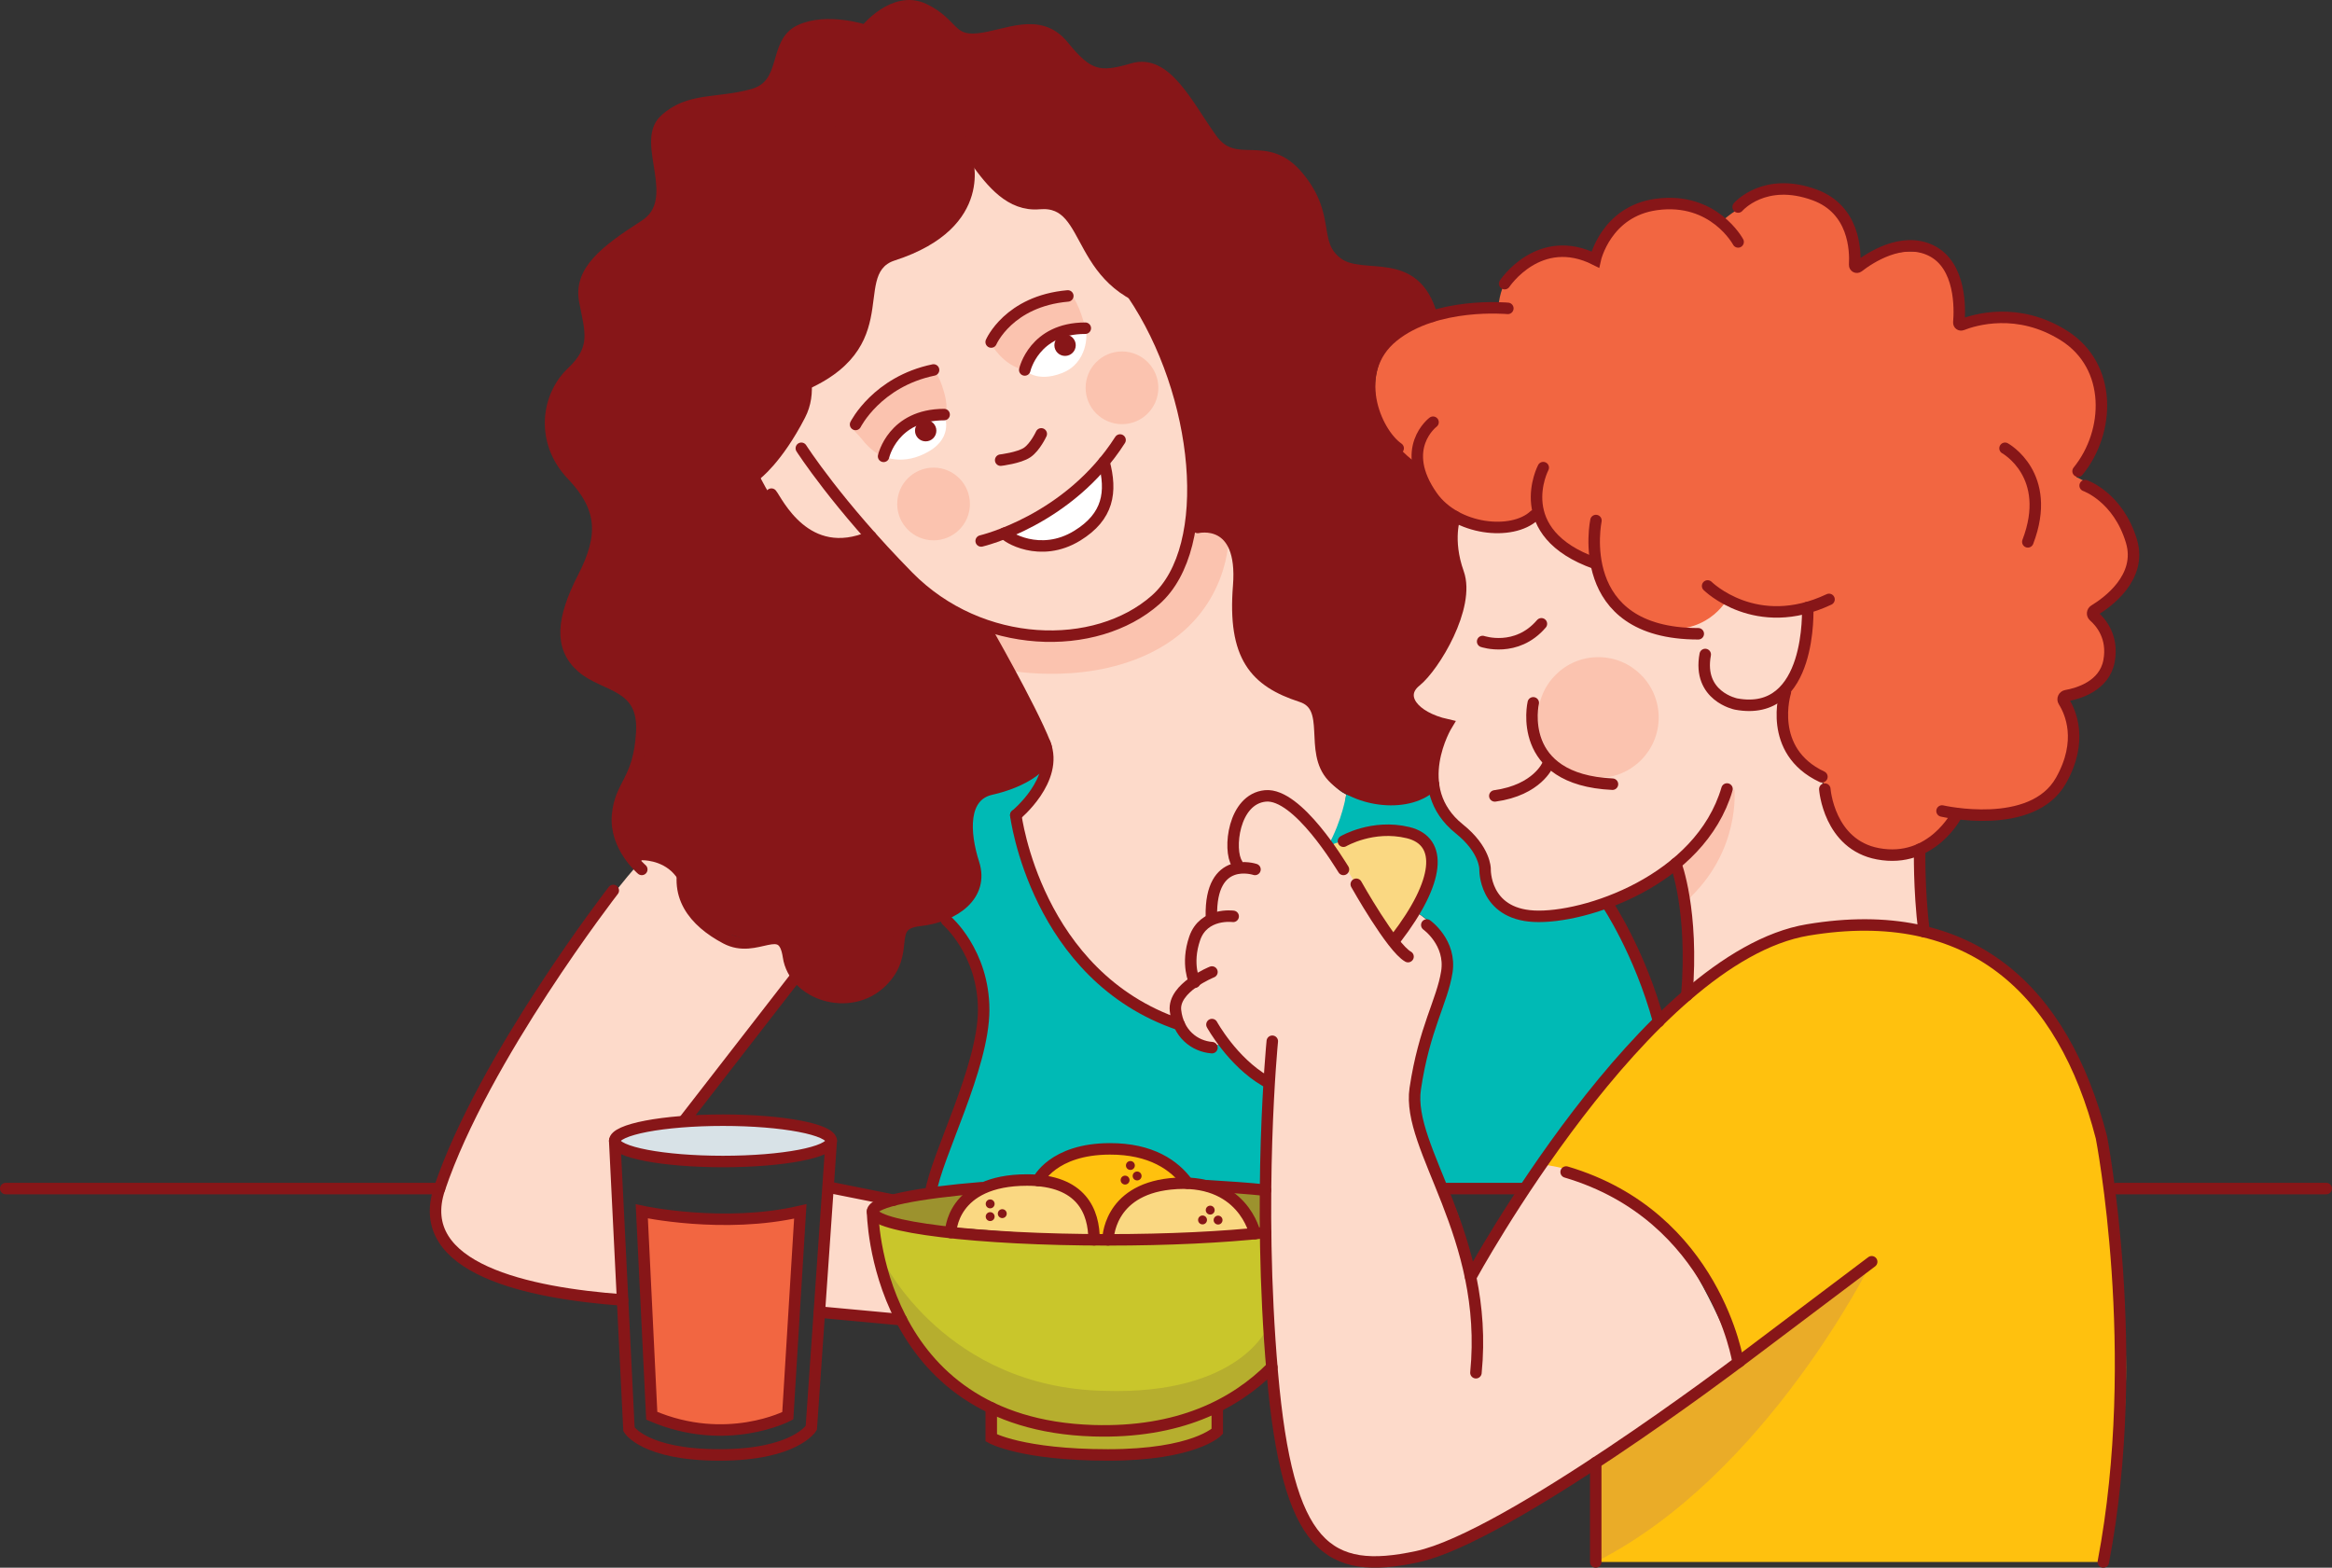 <?xml version="1.0" encoding="utf-8"?>
<!-- Generator: Adobe Illustrator 15.1.0, SVG Export Plug-In . SVG Version: 6.00 Build 0)  -->
<!DOCTYPE svg PUBLIC "-//W3C//DTD SVG 1.1//EN" "http://www.w3.org/Graphics/SVG/1.1/DTD/svg11.dtd">
<svg version="1.1" id="Layer_1" xmlns="http://www.w3.org/2000/svg" xmlns:xlink="http://www.w3.org/1999/xlink" x="0px" y="0px"
	 width="609.138px" height="409.507px" viewBox="0 0 609.138 409.507" enable-background="new 0 0 609.138 409.507"
	 xml:space="preserve">
<rect x="0" y="0" width="609.138" height="409.507" fill="#333333" stroke="none"/>
<g>
	<path fill="#FDDACA" d="M197.208,121.463c0,0,4.002,15.013,14.001,18.476c9.999,3.462,15.848,0,15.848,0
		s10.758,17.942,32.408,24.097c21.649,6.156,38.744-2.649,45.174-10.619c6.43-7.97,7.47-22.295,6.764-37.644
		c-0.706-15.349-17.078-42.884-17.078-42.884l-20.094-26.418c0,0-25.673-20.466-37.022-16.558
		c-11.35,3.906-16.187,14.325-24.372,23.255c-8.187,8.931-13.954,13.92-15.628,27.239
		C195.533,93.727,193.478,112.663,197.208,121.463"/>
	<path fill="#871618" d="M222.776,44.278c0,0,4.504,7.71-0.003,11.536c-4.507,3.825-21.06,10.529-19.726,19.895
		c1.336,9.366,9.622,16.624,7.513,25.136c-2.108,8.513-4.17,12.137-4.17,12.137l-8.35,10.53c0,0,4.764,11.289,13.368,16.427
		c8.603,5.136,15.847,0,15.847,0s12.366,14.264,18.659,17.763c6.293,3.5,11.564,6.608,11.564,6.608l15.871,31.176
		c0,0,0.192,7.259-8.014,8.563c-8.207,1.306-13.784,4.562-12.72,11.909c1.063,7.35,5.445,18.467-3.078,21.416
		c-8.524,2.949-13.429,1.262-14.675,7.729c-1.247,6.466-6.088,16.986-16.12,15.408c-10.032-1.576-11.938-7.657-12.777-10.63
		c-0.838-2.973-2.368-5.073-6.388-4.347c-4.021,0.728-19.054-3.205-21.844-11.577c-2.791-8.372-11.43-1.709-15.482-14.598
		c-4.053-12.891,5.236-14.624,5.266-26.455c0.03-11.831-7.935-14.951-14.138-17.577c-6.205-2.626-6.652-12.037-2.454-21.561
		c4.199-9.523,8.211-17.599,1.854-25.646c-6.358-8.048-11.292-12.561-8.518-21.664s10.537-12.253,9.795-20.725
		c-0.742-8.472-4.752-13.319,5.241-20.381c9.995-7.063,14.373-10.372,13.334-19.697c-1.038-9.325-2.368-15.337,7.367-17.959
		c9.735-2.621,20.46-0.668,23.33-10.086c2.87-9.418,3.96-10.284,12.065-11.107c8.107-0.823,11.038,1.021,11.038,1.021
		s6.301-7.307,12.01-5.971c5.71,1.336,10.023,10.061,17.013,8.639c6.988-1.422,15.766-4.233,20.929,1.488
		c5.164,5.721,9.756,8.625,15.695,7.299c5.939-1.327,11.973-0.459,15.733,4.786c3.762,5.246,8.167,15.029,14.393,16.541
		c6.227,1.514,13.995-1.027,17.994,7.302c4,8.329,3.879,15.959,8.056,20.155c4.177,4.196,15.367,3.22,19.47,5.452
		c4.102,2.232,6.315,9.435,6.315,9.435s-16.191,5.501-16.18,16.103c0.013,10.602,11.732,21.923,11.732,21.923
		s2.377,9.881,9.491,13.652c0,0-0.965,7.473,1.261,13.575c2.226,6.103,0.329,12.8-2.421,19.219
		c-2.749,6.418-11.133,12.058-10.133,14.651c1,2.593,3.906,6.669,9.413,7.38c0,0-3.649,8.752-2.77,15.686
		c0,0-7.491,5.425-17.26,3.04c-9.767-2.386-11.236-8.629-12.332-15.658c-1.096-7.028-1.183-9.397-9.983-12.295
		c-8.8-2.897-11.849-12.272-11.44-24.678c0.408-12.405-3.539-17.877-12.658-16.886c0,0,3.032-18.769-2.471-33.98
		c-5.503-15.209-12.445-27.635-12.445-27.635s-7.854-2.352-11.564-12.57c-3.709-10.218-9.552-10.037-14.035-10.965
		c-4.484-0.927-10.614-5.59-16.329-12.665c-5.715-7.076-6.136-9.472-12.415-8.355C235.221,33.308,222.776,44.278,222.776,44.278"/>
	<path fill="#F26641" d="M391.353,80.302c0,0-16.506-2.573-26.249,7.007c-9.744,9.581-6.953,24.968,4.488,33.368
		c0,0,5.697,15.017,17.687,17.103c11.988,2.086,14.537-4.087,14.537-4.087s5.388,12.292,15.001,13.511
		c0,0,3.84,12.019,14.819,16.666c10.979,4.648,20.572-6.736,20.572-6.736s10.269,4.729,20.896,1.266c0,0-1.896,15.332-7.54,22.492
		c0,0-2.68,13.386,11.093,23.948c0,0-0.925,16.831,16.191,18.533c12.651,2.223,18.374-10.776,18.374-10.776
		s23.545,2.211,29.283-13.492c3.878-10.122-2.354-17.175-2.354-17.175s13.086-1.765,12.915-10.473
		c-0.171-8.707-5.229-11.341-5.229-11.341s12.087-3.877,11.456-16.714c-0.631-12.838-14.956-18.791-14.956-18.791
		s10.691-13.951,3.113-30.789c-7.578-16.839-33.889-8.61-33.889-8.61s1.008-16.601-8.294-19.02
		c-9.303-2.418-18.791,4.279-18.791,4.279s0.186-17.965-12.279-20.145s-22.654,7.67-22.654,7.67s-10.187-7.725-19.533-4.044
		c-9.347,3.682-13.192,13.367-13.192,13.367s-5.787-3.27-13.622-0.896S392.093,72.987,391.353,80.302"/>
	<path fill="#FFC10E" d="M402.622,304.148c0,0,33.413,8.752,42.821,29.928s8.571,21.806,8.571,21.806l-37.197,26.187v25.938h132.589
		c0,0,7.816-33.774,5.503-61.446c-2.313-27.673-1.441-45.336-15.844-74.573c-14.403-29.236-42.327-30.521-60.086-29.972
		C461.22,242.563,440.953,251.874,402.622,304.148"/>
	<path fill="#FAD882" d="M346.864,221.021c0.124,0.172,9.799-5.713,19.659-3.526c9.86,2.186,8.545,9.897,5.571,15.528
		c-2.972,5.632-8.323,12.761-8.323,12.761L346.864,221.021z"/>
	<path fill="#FDDACA" d="M379.744,135.971c0,0-1.904,4.993,0.6,11.933c2.504,6.939,2.144,12.241-2.42,19.218
		c-4.563,6.976-12.382,11.046-10.134,14.651c2.248,3.604,9.413,7.381,9.413,7.381s-4.98,10.971-2.109,18.749
		c2.871,7.776,12.161,9.995,12.818,19.071c0.657,9.077,8.053,16.397,22.145,12.39c14.095-4.009,28.188-13.769,28.188-13.769
		s5.438,18.844,2.37,34.395c0,0,17.427-17.037,38.365-17.976c20.938-0.939,23.589,1.652,23.589,1.652l-1.146-21.191
		c0,0-11.132,4.228-19.504-3.446c-6.02-7.814-6.02-16.127-6.02-16.127s-12.456-6.479-10.334-20.291c0,0,7.662-10.047,6.357-23.861
		c0,0-14.927,3.477-20.813-2.169c0,0-5.288,10.177-19.472,7.289c-14.184-2.888-14.819-16.666-14.819-16.666
		s-11.801-3.825-15.001-13.512C401.816,133.692,392.685,140.68,379.744,135.971"/>
	<path fill="#FDDACA" d="M369.498,238.031c0,0,9.328,4.919,8.572,13.655c-0.756,8.738-8.925,22.52-8.469,37.209
		c0.457,14.692,13.009,21.802,14.175,43.083l18.846-27.83c0,0,24.416,2.524,35.104,19.619
		c10.688,17.095,16.288,32.115,16.288,32.115s-33.191,24.727-49.812,34.215c-16.62,9.489-36.166,21.559-51.899,17.012
		s-17.963-33.724-20.197-51.227c-2.234-17.505-0.557-73.514-0.557-73.514s-6.539-3.693-11.55-9.656c0,0-7.153,2.037-11.385-2.987
		c-4.231-5.022-2.249-10.976,3.178-14.325c0,0-3.312-8.656,4.778-15.119c0,0-1.93-11.062,6.987-13.599c0,0-4.431-15.301,6.988-18.78
		c11.418-3.478,20.495,19.162,26.86,28.522l6.363,9.357L369.498,238.031z"/>
	<path fill="#FDDACA" d="M167.639,224.703c0,0-8.789,9.056-27.092,35.97c-18.303,26.915-27.267,50.913-26.785,57.426
		c0.482,6.511,4.751,11.219,17.966,16.027c13.214,4.81,30.894,5.448,30.894,5.448l-2.052-41.568c0,0,3.338-3.889,19.157-5.107
		l28.329-38.005c0,0-1.161-1.041-2.091-5.01c-0.93-3.972-2.359-4.909-6.389-4.348c-4.03,0.563-9.063,0.525-14.546-3.921
		c-5.484-4.447-5.669-9.656-9.019-13.378C172.662,224.517,167.639,224.703,167.639,224.703"/>
	<path fill="#FFFFFF" d="M288.575,121.463c0,0-13.839,14.432-26.178,17.812c0,0,6.795,5.893,16.298,2.033
		C288.198,137.447,290.069,129.293,288.575,121.463"/>
	<path fill="#FFFFFF" d="M283.491,85.733c0,0-12.147-1.063-15.813,10.907c0,0,3.032,3.412,9.729,0.807
		C284.104,94.843,284.18,87.228,283.491,85.733"/>
	<path fill="#FFFFFF" d="M238.709,110.286c0,0-6.512,1.651-7.907,8.918c0,0,5.116,2.616,11.813-1.291c6.698-3.907,4-9.616,4-9.616
		S242.402,108.344,238.709,110.286"/>
	<path fill="#FDDACA" d="M257.478,164.31c0,0,14.372,23.819,15.871,31.177c1.499,7.355-8.015,17.443-8.015,17.443
		s1.394,18.577,15.082,35.013c13.688,16.434,25.38,18.882,25.38,18.882s-0.577-4.247,2.377-6.835
		c2.954-2.589,3.896-3.409,3.896-3.409s-2.686-7.413,0-11.877c2.686-4.466,4.501-4.422,4.501-4.422s-1.676-7.719,1.952-10.51
		c3.628-2.79,5.035-3.09,5.035-3.09s-3.477-7.292,0-13.752s7.94-6.544,11.849-4.06c3.907,2.483,11.457,12.149,11.457,12.149
		s3.287-0.313,4.775-13.479c0,0-6.213-2.657-6.362-10.701c-0.149-8.045,0.431-14.58-4.242-15.486
		c-4.674-0.906-16.609-2.614-17.182-17.044c-0.573-14.429,0.438-19.979-2.911-23.886c-3.35-3.906-10.183-2.061-10.183-2.061
		s0.136,15.829-16.051,23.085C278.523,168.704,257.478,164.31,257.478,164.31"/>
	<path fill="#FBC3AF" d="M263.351,175.091c0,0,22.056,4.403,39.916-6.015c17.86-10.419,17.675-28.652,17.675-28.652
		s-6.598-3.378-10.183-2.061c0,0-0.608,16.387-16.051,23.085c-15.441,6.698-37.23,2.862-37.23,2.862L263.351,175.091z"/>
	<path fill="#FBC3AF" d="M433.262,187.422c0-8.708-7.059-15.767-15.767-15.767c-8.707,0-15.767,7.059-15.767,15.767
		c0,8.707,7.06,15.767,15.767,15.767C426.204,203.188,433.262,196.129,433.262,187.422"/>
	<path fill="#FBC3AF" d="M253.352,131.646c0-5.245-4.252-9.497-9.497-9.497s-9.497,4.252-9.497,9.497
		c0,5.245,4.252,9.498,9.497,9.498S253.352,136.891,253.352,131.646"/>
	<path fill="#FBC3AF" d="M302.568,101.301c0-5.245-4.252-9.497-9.497-9.497s-9.497,4.252-9.497,9.497
		c0,5.245,4.252,9.497,9.497,9.497S302.568,106.545,302.568,101.301"/>
	<path fill="#FBC3AF" d="M243.855,96.64c0,0,1.366,0.893,2.761,5.877c1.395,4.985,0,5.78,0,5.78s-11.581-1.011-15.814,10.907
		c0,0-2.558-0.558-5.488-4.268c-2.931-3.71-4.019-2.755-1.661-6.192C226.011,105.308,232.256,99.274,243.855,96.64"/>
	<path fill="#FBC3AF" d="M258.904,89.819c0,0,3.044,5.733,8.773,6.82c0,0,1.434-9.969,15.814-10.906c0,0-1.525-6.71-3.944-8.987
		C279.547,76.747,264.401,78.099,258.904,89.819"/>
	<path fill="#F26641" d="M167.639,316.424c0,0,21.052,4.279,41.41,0l-3.27,53.396c0,0-14.326,9.859-36.28,0L167.639,316.424z"/>
	<path fill="#D8E2E7" d="M216.261,297.633c0,3.187-12.393,5.769-27.681,5.769c-15.287,0-27.68-2.582-27.68-5.769
		c0-3.186,12.393-5.768,27.68-5.768C203.868,291.865,216.261,294.447,216.261,297.633"/>
	<path fill="#FBC3AF" d="M453.035,206.125c0,0,1.799,16.355-12.682,29.373l-2.109-9.901
		C438.244,225.597,449.685,211.176,453.035,206.125"/>
	<path fill="#EAAC28" d="M488.903,329.591c0,0-27.56,55.951-72.086,78.415v-25.937L488.903,329.591z"/>
	<path fill="#00BAB5" d="M272.179,199.727c0,0-9.782,5.438-16.868,8.177c-5.139,1.985,0.232,16.503-0.723,23.081
		c-0.955,6.578-8.503,7.412-8.503,7.412s11.547,8.779,10.644,21.594c-0.904,12.812-4.229,22.068-8.401,34.667
		c-4.171,12.597-5.214,15.812-5.214,15.812l12.48-0.155c0,0,9.683-2.076,16.585-2.076c0,0,6.158-9.026,21.972-8.142
		s16.053,8.966,16.053,8.966l20.343,1.83l1.003-28.522c0,0-7.097-3.136-11.55-9.658c0,0-8.546,2.41-12.64-5.59
		c0,0-23.743-8.304-34.011-30.199c-10.268-21.894-8.015-23.992-8.015-23.992S276.44,204.704,272.179,199.727"/>
	<path fill="#00BAB5" d="M351.639,207.542c0,0-0.993,6.635-4.775,13.479c0,0,9.984-4.226,16.868-3.528
		c6.884,0.698,11.946,3.701,10.155,9.615c-1.792,5.914-4.39,10.923-4.39,10.923s9.514,4.733,8.572,13.656
		c-0.942,8.922-7.792,23.996-8.368,32.924c-0.574,8.929,7.332,25.859,7.332,25.859h21.307c0,0,22.91-32.028,34.92-43.634
		c12.011-11.605,0,0,0,0s-2.329-11.942-13.46-30.832c0,0-7.231,4.276-18.071,3.358c-15.092-1.279-12.858-14.914-17.567-20.044
		c-4.708-5.13-9.729-14.48-9.729-14.48S368.011,212.335,351.639,207.542"/>
	<polygon fill="#FDDACA" points="217.127,310.253 229.834,312.799 235.439,344.721 214.021,342.736 	"/>
	<path fill="#C9C62B" d="M227.918,316.464c0,0,12.533,7.17,45.431,7.146c32.897-0.026,57.233-1.656,57.233-1.656l0.967,35.832
		c0,0-10.427,15.916-45.774,16.115C250.43,374.099,227.546,345.714,227.918,316.464"/>
	<path fill="#B6AE2E" d="M258.925,367.786v7.8c0,0,7.688,4.741,30.015,4.465c22.327-0.278,29.024-6.151,29.024-6.151v-6.49
		C317.964,367.409,304.708,380.212,258.925,367.786"/>
	<path fill="#B6AE2E" d="M230.895,329.68c0,0,16.17,32.79,57.55,33.628c35.629,1.146,42.8-16.814,42.8-16.814l0.305,11.292
		c0,0-12.897,15.983-44.218,15.983S233.127,351.308,230.895,329.68"/>
	<path fill="#9C922E" d="M255.594,310.314c0,0-6.855,6.3-7.266,11.646c0,0-23.479-2.063-20.41-5.497
		C230.988,313.031,255.594,310.314,255.594,310.314"/>
	<polygon fill="#9C922E" points="319.36,310.314 327.606,321.494 330.583,321.954 330.546,310.893 	"/>
	<path fill="#FAD882" d="M249.212,320.696c0,0,4.123-13.761,19.612-12.364c15.489,1.394,17.809,10.57,17.625,15.191L249.212,320.696
		z"/>
	<path fill="#FFC10E" d="M272.852,308.237c-1.353-0.165,8.198-10.271,20.391-8c12.192,2.272,16.046,8,16.046,8
		s-11.853,1.229-15.037,6.168s-4.159,9.46-4.159,9.46l-3.643-0.342C286.45,323.523,285.81,309.819,272.852,308.237"/>
	<path fill="#FAD882" d="M327.606,321.493c0,0-2.42-12.116-17.402-12.431c-14.983-0.312-20.726,10.943-20.785,14.803
		C289.418,323.865,322.317,324.053,327.606,321.493"/>
	<path fill="#871618" d="M259.803,314.474c0,0.644-0.521,1.163-1.163,1.163s-1.162-0.52-1.162-1.163c0-0.642,0.52-1.162,1.162-1.162
		S259.803,313.832,259.803,314.474"/>
	<path fill="#871618" d="M262.966,317.02c0,0.644-0.521,1.163-1.163,1.163s-1.163-0.52-1.163-1.163c0-0.642,0.521-1.163,1.163-1.163
		S262.966,316.378,262.966,317.02"/>
	<path fill="#871618" d="M259.803,317.793c0,0.644-0.521,1.163-1.163,1.163s-1.162-0.52-1.162-1.163c0-0.643,0.52-1.163,1.162-1.163
		S259.803,317.15,259.803,317.793"/>
	<path fill="#871618" d="M293.507,307.157c0.607-0.208,1.27,0.115,1.478,0.724c0.209,0.606-0.115,1.268-0.723,1.477
		c-0.608,0.208-1.269-0.115-1.477-0.722C292.577,308.027,292.9,307.366,293.507,307.157"/>
	<path fill="#871618" d="M294.889,303.34c0.606-0.209,1.269,0.114,1.478,0.723c0.208,0.606-0.115,1.269-0.723,1.477
		c-0.608,0.209-1.269-0.115-1.478-0.722C293.958,304.209,294.282,303.548,294.889,303.34"/>
	<path fill="#871618" d="M296.647,306.08c0.606-0.209,1.269,0.115,1.478,0.724c0.208,0.606-0.115,1.268-0.723,1.476
		c-0.608,0.209-1.269-0.114-1.477-0.721C295.716,306.95,296.04,306.288,296.647,306.08"/>
	<path fill="#871618" d="M317.261,319.425c-0.398-0.504-0.312-1.233,0.191-1.633c0.504-0.397,1.235-0.312,1.633,0.192
		c0.398,0.504,0.312,1.234-0.191,1.633C318.39,320.015,317.658,319.929,317.261,319.425"/>
	<path fill="#871618" d="M313.201,319.388c-0.397-0.504-0.312-1.234,0.191-1.633c0.504-0.397,1.235-0.312,1.634,0.192
		c0.397,0.504,0.312,1.234-0.191,1.632C314.331,319.978,313.598,319.892,313.201,319.388"/>
	<path fill="#871618" d="M315.204,316.82c-0.398-0.504-0.312-1.234,0.191-1.633c0.504-0.397,1.235-0.312,1.633,0.192
		c0.398,0.504,0.312,1.234-0.191,1.633C316.333,317.41,315.601,317.324,315.204,316.82"/>
	<path fill="#871618" d="M253.915,40.547c0,0,6.543,18.854-20.246,27.506c-11.626,3.754,4.203,24.803-27.89,35.703
		c-32.093,10.901-8.599-57.192,5.189-67.238c13.788-10.047,49.49-7.101,49.49-7.101S278.176,37.477,253.915,40.547"/>
</g>
<line fill="none" stroke="#871618" stroke-width="3" stroke-linecap="round" stroke-miterlimit="10" x1="217.127" y1="310.253" x2="233.318" y2="313.498"/>
<line fill="none" stroke="#871618" stroke-width="3" stroke-linecap="round" stroke-miterlimit="10" x1="214.02" y1="342.736" x2="235.439" y2="344.721"/>
<g>
	<path fill="none" stroke="#871618" stroke-width="3" stroke-linecap="round" stroke-miterlimit="10" d="M419.8,236.005
		c0,0,8.502,12.627,13.46,30.832"/>
	<path fill="none" stroke="#871618" stroke-width="3" stroke-linecap="round" stroke-miterlimit="10" d="M393.86,80.553
		c0,0-18.743-1.806-29.994,7.332c-11.251,9.138-4.685,25.019,1.345,29.214"/>
	<path fill="none" stroke="#871618" stroke-width="3" stroke-linecap="round" stroke-miterlimit="10" d="M374.323,110.286
		c0,0-9.112,6.812-0.221,19.38c6.249,8.835,20.885,10.385,26.664,4.993"/>
	<path fill="none" stroke="#871618" stroke-width="3" stroke-linecap="round" stroke-miterlimit="10" d="M393.025,74.093
		c0,0,9.028-13.643,23.668-6.302c0,0,2.753-12.584,15.981-14.385c15.015-2.044,21.337,9.788,21.337,9.788"/>
	<path fill="none" stroke="#871618" stroke-width="3" stroke-linecap="round" stroke-miterlimit="10" d="M454.014,54.079
		c0,0,6.838-8.011,20.012-3.153c10.315,3.804,10.656,14.436,10.427,18.256c-0.03,0.508,0.547,0.809,0.949,0.497
		c2.943-2.285,11.377-7.92,18.962-4.258c7.939,3.832,7.594,15.369,7.302,18.811c-0.037,0.436,0.39,0.754,0.797,0.593
		c3.22-1.269,14.617-4.805,26.729,2.87c12.565,7.961,12.03,25.033,3.619,35.384"/>
	<path fill="none" stroke="#871618" stroke-width="3" stroke-linecap="round" stroke-miterlimit="10" d="M403.108,122.149
		c0,0-8.985,17.058,13.709,25.055"/>
	<path fill="none" stroke="#871618" stroke-width="3" stroke-linecap="round" stroke-miterlimit="10" d="M416.875,135.971
		c0,0-6.198,29.58,26.729,29.58"/>
	<path fill="none" stroke="#871618" stroke-width="3" stroke-linecap="round" stroke-miterlimit="10" d="M472.18,158.68
		c0,0,1.293,28.963-18.706,25.22c0,0-10.104-1.995-8.054-12.941"/>
	<path fill="none" stroke="#871618" stroke-width="3" stroke-linecap="round" stroke-miterlimit="10" d="M446.045,153.059
		c0,0,12.643,12.547,31.712,3.511"/>
	<path fill="none" stroke="#871618" stroke-width="3" stroke-linecap="round" stroke-miterlimit="10" d="M466.352,180.808
		c0,0-4.857,15.309,9.546,22.095"/>
	<path fill="none" stroke="#871618" stroke-width="3" stroke-linecap="round" stroke-miterlimit="10" d="M544.655,126.844
		c0,0,8.642,2.981,12.101,14.532c2.827,9.441-6.262,15.968-9.677,18.038c-0.557,0.338-0.634,1.114-0.143,1.543
		c1.816,1.587,5.134,5.443,3.957,11.733c-1.223,6.529-8.06,8.479-11.184,9.032c-0.675,0.121-1.018,0.881-0.651,1.46
		c1.796,2.839,5.145,10.336-0.715,20.712c-7.552,13.374-31.068,7.949-31.068,7.949"/>
	<path fill="none" stroke="#871618" stroke-width="3" stroke-linecap="round" stroke-miterlimit="10" d="M511.222,212.597
		c0,0-6.536,13.071-20.691,10.421c-12.839-2.402-13.873-16.893-13.873-16.893"/>
	<path fill="none" stroke="#871618" stroke-width="3" stroke-linecap="round" stroke-miterlimit="10" d="M380.045,134.905
		c0,0-2.258,6.015,0.871,14.778c3.13,8.764-6.269,24.381-11.081,28.25c-4.813,3.869-0.738,9.403,8.088,11.396
		c0,0-10.076,16.514,3.258,27.187c6.794,5.438,6.73,10.46,6.73,10.46s-0.398,11.681,12.764,12.357
		c13.162,0.675,43.387-9.256,50.434-33.235"/>
	<path fill="none" stroke="#871618" stroke-width="3" stroke-linecap="round" stroke-miterlimit="10" d="M404.303,199.727
		c0,0-2.695,6.644-13.843,8.177"/>
	<path fill="none" stroke="#871618" stroke-width="3" stroke-linecap="round" stroke-miterlimit="10" d="M400.501,183.589
		c0,0-4.649,20.084,20.688,21.25"/>
	<path fill="none" stroke="#871618" stroke-width="3" stroke-linecap="round" stroke-miterlimit="10" d="M387.279,167.569
		c0,0,8.806,3.012,15.347-4.623"/>
	<path fill="none" stroke="#871618" stroke-width="3" stroke-linecap="round" stroke-miterlimit="10" d="M437.726,225.596
		c0,0,4.734,12.251,2.889,34.395"/>
	<path fill="none" stroke="#871618" stroke-width="3" stroke-linecap="round" stroke-miterlimit="10" d="M501.44,221.845
		c0,0-0.254,10.228,1.128,21.52"/>
	<path fill="none" stroke="#871618" stroke-width="3" stroke-linecap="round" stroke-miterlimit="10" d="M384.163,333.61
		c0,0,45.54-83.605,88.034-90.699c42.494-7.095,66.723,15.512,76.713,54.193c0,0,10.915,56.156,0.496,110.902"/>
	<path fill="none" stroke="#871618" stroke-width="3" stroke-linecap="round" stroke-miterlimit="10" d="M332.333,271.986
		c0,0-4.021,40.562,0,86.594c4.019,46.031,14.46,53.064,37.874,48.041c23.414-5.024,83.808-50.738,83.808-50.738
		s-5.854-38.181-44.93-49.735"/>
	<path fill="none" stroke="#871618" stroke-width="3" stroke-linecap="round" stroke-miterlimit="10" d="M350.919,227.108
		c-0.67-1.005-11.944-19.991-20.373-19.206c-8.429,0.786-9.769,14.172-7.424,17.693"/>
	<path fill="none" stroke="#871618" stroke-width="3" stroke-linecap="round" stroke-miterlimit="10" d="M327.811,227.108
		c0,0-11.722-3.958-11.387,12.255"/>
	<path fill="none" stroke="#871618" stroke-width="3" stroke-linecap="round" stroke-miterlimit="10" d="M322.114,239.363
		c0,0-7.699-1.049-10.044,5.74c-2.344,6.788,0,11.479,0,11.479"/>
	<path fill="none" stroke="#871618" stroke-width="3" stroke-linecap="round" stroke-miterlimit="10" d="M316.571,253.901
		c0,0-10.194,4.071-9.524,10.073s4.983,9.353,9.524,9.688"/>
	<path fill="none" stroke="#871618" stroke-width="3" stroke-linecap="round" stroke-miterlimit="10" d="M316.571,267.633
		c0,0,5.323,9.712,13.976,14.736"/>
	<path fill="none" stroke="#871618" stroke-width="3" stroke-linecap="round" stroke-miterlimit="10" d="M350.919,219.74
		c0,0,7.616-4.493,16.87-2.247c9.253,2.247,8.248,12.783-3.14,27.61"/>
	<path fill="none" stroke="#871618" stroke-width="3" stroke-linecap="round" stroke-miterlimit="10" d="M354.269,230.983
		c0,0,9.29,16.556,13.521,18.899"/>
	<path fill="none" stroke="#871618" stroke-width="3" stroke-linecap="round" stroke-miterlimit="10" d="M372.689,241.615
		c0,0,6.45,4.583,5.234,12.286s-5.904,14.736-8.249,30.478c-2.344,15.74,19.391,38.179,15.853,74.2"/>
	
		<line fill="none" stroke="#871618" stroke-width="3" stroke-linecap="round" stroke-miterlimit="10" x1="488.903" y1="329.591" x2="454.014" y2="355.882"/>
	<path fill="none" stroke="#871618" stroke-width="3" stroke-linecap="round" stroke-miterlimit="10" d="M167.639,227.108
		c0,0-7.069-5.939-6.325-14.178c0.744-8.237,5.581-8.879,6.325-21.622s-9.674-11.813-15.628-17.024
		c-5.953-5.209-5.209-12.651,0.372-23.524c5.582-10.872,5.21-18.151-2.976-26.728s-6.698-20.445,0-26.771
		c6.698-6.326,4.837-10.791,3.348-18.605c-1.488-7.814,5.21-13.023,15.628-19.721c10.419-6.697-1.116-21.581,5.21-27.535
		c6.325-5.953,13.768-4.092,23.069-6.697c9.303-2.605,5.209-13.395,12.28-16.744c7.069-3.349,17.116,0,17.116,0
		s7.441-9.303,15.256-5.581c7.813,3.72,6.697,8.558,14.139,7.813c7.442-0.744,16-5.953,22.326,1.861
		c6.325,7.814,9.337,8.558,18.064,5.953s14.188,9.303,20.573,18.233c6.386,8.93,14.199-0.372,22.758,10.046
		c8.558,10.419,3.349,17.116,10.046,22.326c6.698,5.209,20.24-2.432,24.818,14.04"/>
	<path fill="none" stroke="#871618" stroke-width="3" stroke-linecap="round" stroke-miterlimit="10" d="M221.221,41.819
		c0,0,7.441,9.303,0,15.628c-7.442,6.326-17.86,7.616-18.233,16.645c-0.372,9.029,11.907,22.797,5.954,34.331
		c-5.954,11.536-11.535,15.609-11.535,15.609"/>
	<path fill="none" stroke="#871618" stroke-width="3" stroke-linecap="round" stroke-miterlimit="10" d="M209.314,117.099
		c0,0,9.346,14.628,27.906,33.497c18.978,19.292,48.993,19.891,64.622,6.1c15.628-13.79,11.658-53.852-5.998-79.949"/>
	<path fill="none" stroke="#871618" stroke-width="3" stroke-linecap="round" stroke-miterlimit="10" d="M223.653,46.212
		c0,0,5.754-11.461,18.405-14.811c9.719-2.572,14.512,23.07,29.396,21.768c14.884-1.302,8.185,22.884,35.562,27.239"/>
	<path fill="none" stroke="#871618" stroke-width="3" stroke-linecap="round" stroke-miterlimit="10" d="M256.979,163.437
		c0,0,12.241,21.312,15.963,30.777c3.721,9.467-7.608,18.718-7.608,18.718"/>
	<path fill="none" stroke="#871618" stroke-width="3" stroke-linecap="round" stroke-miterlimit="10" d="M174.709,207.902
		c0,0,8.93,5.023,4.837,15.471c-4.093,10.446,1.86,17.386,10.047,21.73c8.185,4.344,14.884-5.204,16.372,4.779
		c1.488,9.982,16,14.576,24.185,6.699c8.187-7.878,0.745-15.116,10.047-16.149c9.302-1.032,16.744-6.687,14.14-14.837
		c-2.606-8.148-3.104-17.769,4.588-19.47c7.69-1.702,16.427-6.377,14.016-11.911"/>
	<path fill="none" stroke="#871618" stroke-width="3" stroke-linecap="round" stroke-miterlimit="10" d="M160.198,232.604
		c0,0-33.86,43.635-45.396,77.866c-7.061,20.957,23.249,27.321,47.821,29.105"/>
	
		<line fill="none" stroke="#871618" stroke-width="3" stroke-linecap="round" stroke-miterlimit="10" x1="208.057" y1="254.894" x2="178.802" y2="292.61"/>
	
		<ellipse fill="none" stroke="#871618" stroke-width="3" stroke-linecap="round" stroke-miterlimit="10" cx="188.848" cy="298.005" rx="28.279" ry="5.396"/>
	<path fill="none" stroke="#871618" stroke-width="3" stroke-linecap="round" stroke-miterlimit="10" d="M160.57,298.005
		l3.721,75.35c0,0,3.935,6.697,23.656,6.697s23.972-7.069,23.972-7.069l5.209-74.978"/>
	<path fill="none" stroke="#871618" stroke-width="3" stroke-linecap="round" stroke-miterlimit="10" d="M315.425,309.735
		c5.164,0.307,10.914,0.696,15.142,1.157"/>
	<path fill="none" stroke="#871618" stroke-width="3" stroke-linecap="round" stroke-miterlimit="10" d="M330.583,321.953
		c-10.9,1.188-25.333,1.912-41.163,1.912c-33.966,0-61.501-3.332-61.501-7.44c0-2.57,12.046-4.834,28.405-6.172"/>
	<path fill="none" stroke="#871618" stroke-width="3" stroke-linecap="round" stroke-miterlimit="10" d="M227.918,316.424
		c0,0,0.399,55.545,57.674,57.303c22.2,0.681,36.9-6.814,46.618-16.591"/>
	<path fill="none" stroke="#871618" stroke-width="3" stroke-linecap="round" stroke-miterlimit="10" d="M258.925,367.748v7.838
		c0,0,7.901,4.467,30.494,4.467c22.592,0,28.545-6.153,28.545-6.153v-6.151"/>
	<path fill="none" stroke="#871618" stroke-width="3" stroke-linecap="round" stroke-miterlimit="10" d="M247.267,240.433
		c0,0,9.675,8.287,9.675,23.35c0,15.061-12.365,38.167-13.828,47.748"/>
	<path fill="none" stroke="#871618" stroke-width="3" stroke-linecap="round" stroke-miterlimit="10" d="M265.334,212.931
		c0,0,5.227,42.004,42.695,54.702"/>
	<path fill="none" stroke="#871618" stroke-width="3" stroke-linecap="round" stroke-miterlimit="10" d="M312.852,137.78
		c0,0,12.153-2.894,10.706,15.279c-1.464,18.398,4.253,24.947,16.36,28.862c8.371,2.707,1.86,14.249,8.186,20.98
		c6.326,6.732,20.287,8.308,26.329,1.938"/>
	<path fill="none" stroke="#871618" stroke-width="3" stroke-linecap="round" stroke-miterlimit="10" d="M223.483,110.873
		c0,0,5.581-11.163,20.372-14.232"/>
	<path fill="none" stroke="#871618" stroke-width="3" stroke-linecap="round" stroke-miterlimit="10" d="M258.904,89.342
		c0,0,4.576-10.68,20.017-12.04"/>
	<path fill="none" stroke="#871618" stroke-width="3" stroke-linecap="round" stroke-miterlimit="10" d="M261.384,120.196
		c0,0,4.848-0.579,6.936-2.005c2.088-1.426,3.667-4.856,3.667-4.856"/>
	
		<line fill="none" stroke="#871618" stroke-width="3" stroke-linecap="round" stroke-miterlimit="10" x1="114.802" y1="310.47" x2="1.5" y2="310.47"/>
	
		<line fill="none" stroke="#871618" stroke-width="3" stroke-linecap="round" stroke-miterlimit="10" x1="552.819" y1="310.47" x2="607.638" y2="310.47"/>
	
		<line fill="none" stroke="#871618" stroke-width="3" stroke-linecap="round" stroke-miterlimit="10" x1="377.034" y1="310.47" x2="397.934" y2="310.47"/>
	<path fill="#871618" d="M244.588,112.5c0,1.541-1.25,2.791-2.791,2.791s-2.791-1.25-2.791-2.791c0-1.542,1.25-2.791,2.791-2.791
		S244.588,110.958,244.588,112.5"/>
	<path fill="#871618" d="M280.993,90.18c0,1.541-1.25,2.791-2.791,2.791s-2.791-1.25-2.791-2.791c0-1.542,1.25-2.791,2.791-2.791
		S280.993,88.638,280.993,90.18"/>
	<path fill="none" stroke="#871618" stroke-width="3" stroke-linecap="round" stroke-miterlimit="10" d="M256.291,141.308
		c0,0,22.816-5.302,36.279-26.372"/>
	<path fill="none" stroke="#871618" stroke-width="3" stroke-linecap="round" stroke-miterlimit="10" d="M262.376,139.284
		c0.333,0.908,9.313,6.625,19.032,0.631c8.127-5.01,9.058-11.406,6.97-19.239"/>
	<path fill="none" stroke="#871618" stroke-width="3" stroke-linecap="round" stroke-miterlimit="10" d="M201.5,129.076
		c1.388,1.635,8.946,18.467,25.962,11.094"/>
	
		<line fill="none" stroke="#871618" stroke-width="3" stroke-linecap="round" stroke-miterlimit="10" x1="416.817" y1="408.006" x2="416.817" y2="382.069"/>
	<path fill="none" stroke="#871618" stroke-width="3" stroke-linecap="round" stroke-miterlimit="10" d="M167.639,316.424
		c0,0,21.362,4.651,41.41,0l-3.27,53.396c0,0-16,8.372-35.535,0L167.639,316.424z"/>
	<path fill="none" stroke="#871618" stroke-width="3" stroke-linecap="round" stroke-miterlimit="10" d="M248.329,321.96
		c0,0,0.036-13.723,19.962-13.723c14.325,0,17.485,8.37,17.485,15.616"/>
	<path fill="none" stroke="#871618" stroke-width="3" stroke-linecap="round" stroke-miterlimit="10" d="M271.141,308.371
		c0,0,3.847-8.229,18.729-8.273c10.766-0.033,16.956,4.269,20.334,8.965"/>
	<path fill="none" stroke="#871618" stroke-width="3" stroke-linecap="round" stroke-miterlimit="10" d="M289.419,323.865
		c0,0-0.069-12.899,16.276-14.619c18.967-1.994,22.115,12.991,22.115,12.991"/>
	<path fill="none" stroke="#871618" stroke-width="3" stroke-linecap="round" stroke-miterlimit="10" d="M230.802,119.204
		c0,0,2.401-10.907,15.813-10.907"/>
	<path fill="none" stroke="#871618" stroke-width="3" stroke-linecap="round" stroke-miterlimit="10" d="M267.677,96.64
		c0,0,2.401-10.907,15.813-10.907"/>
	<path fill="none" stroke="#871618" stroke-width="3" stroke-linecap="round" stroke-miterlimit="10" d="M523.732,117.099
		c0,0,12.651,6.935,5.953,24.442"/>
</g>
</svg>
